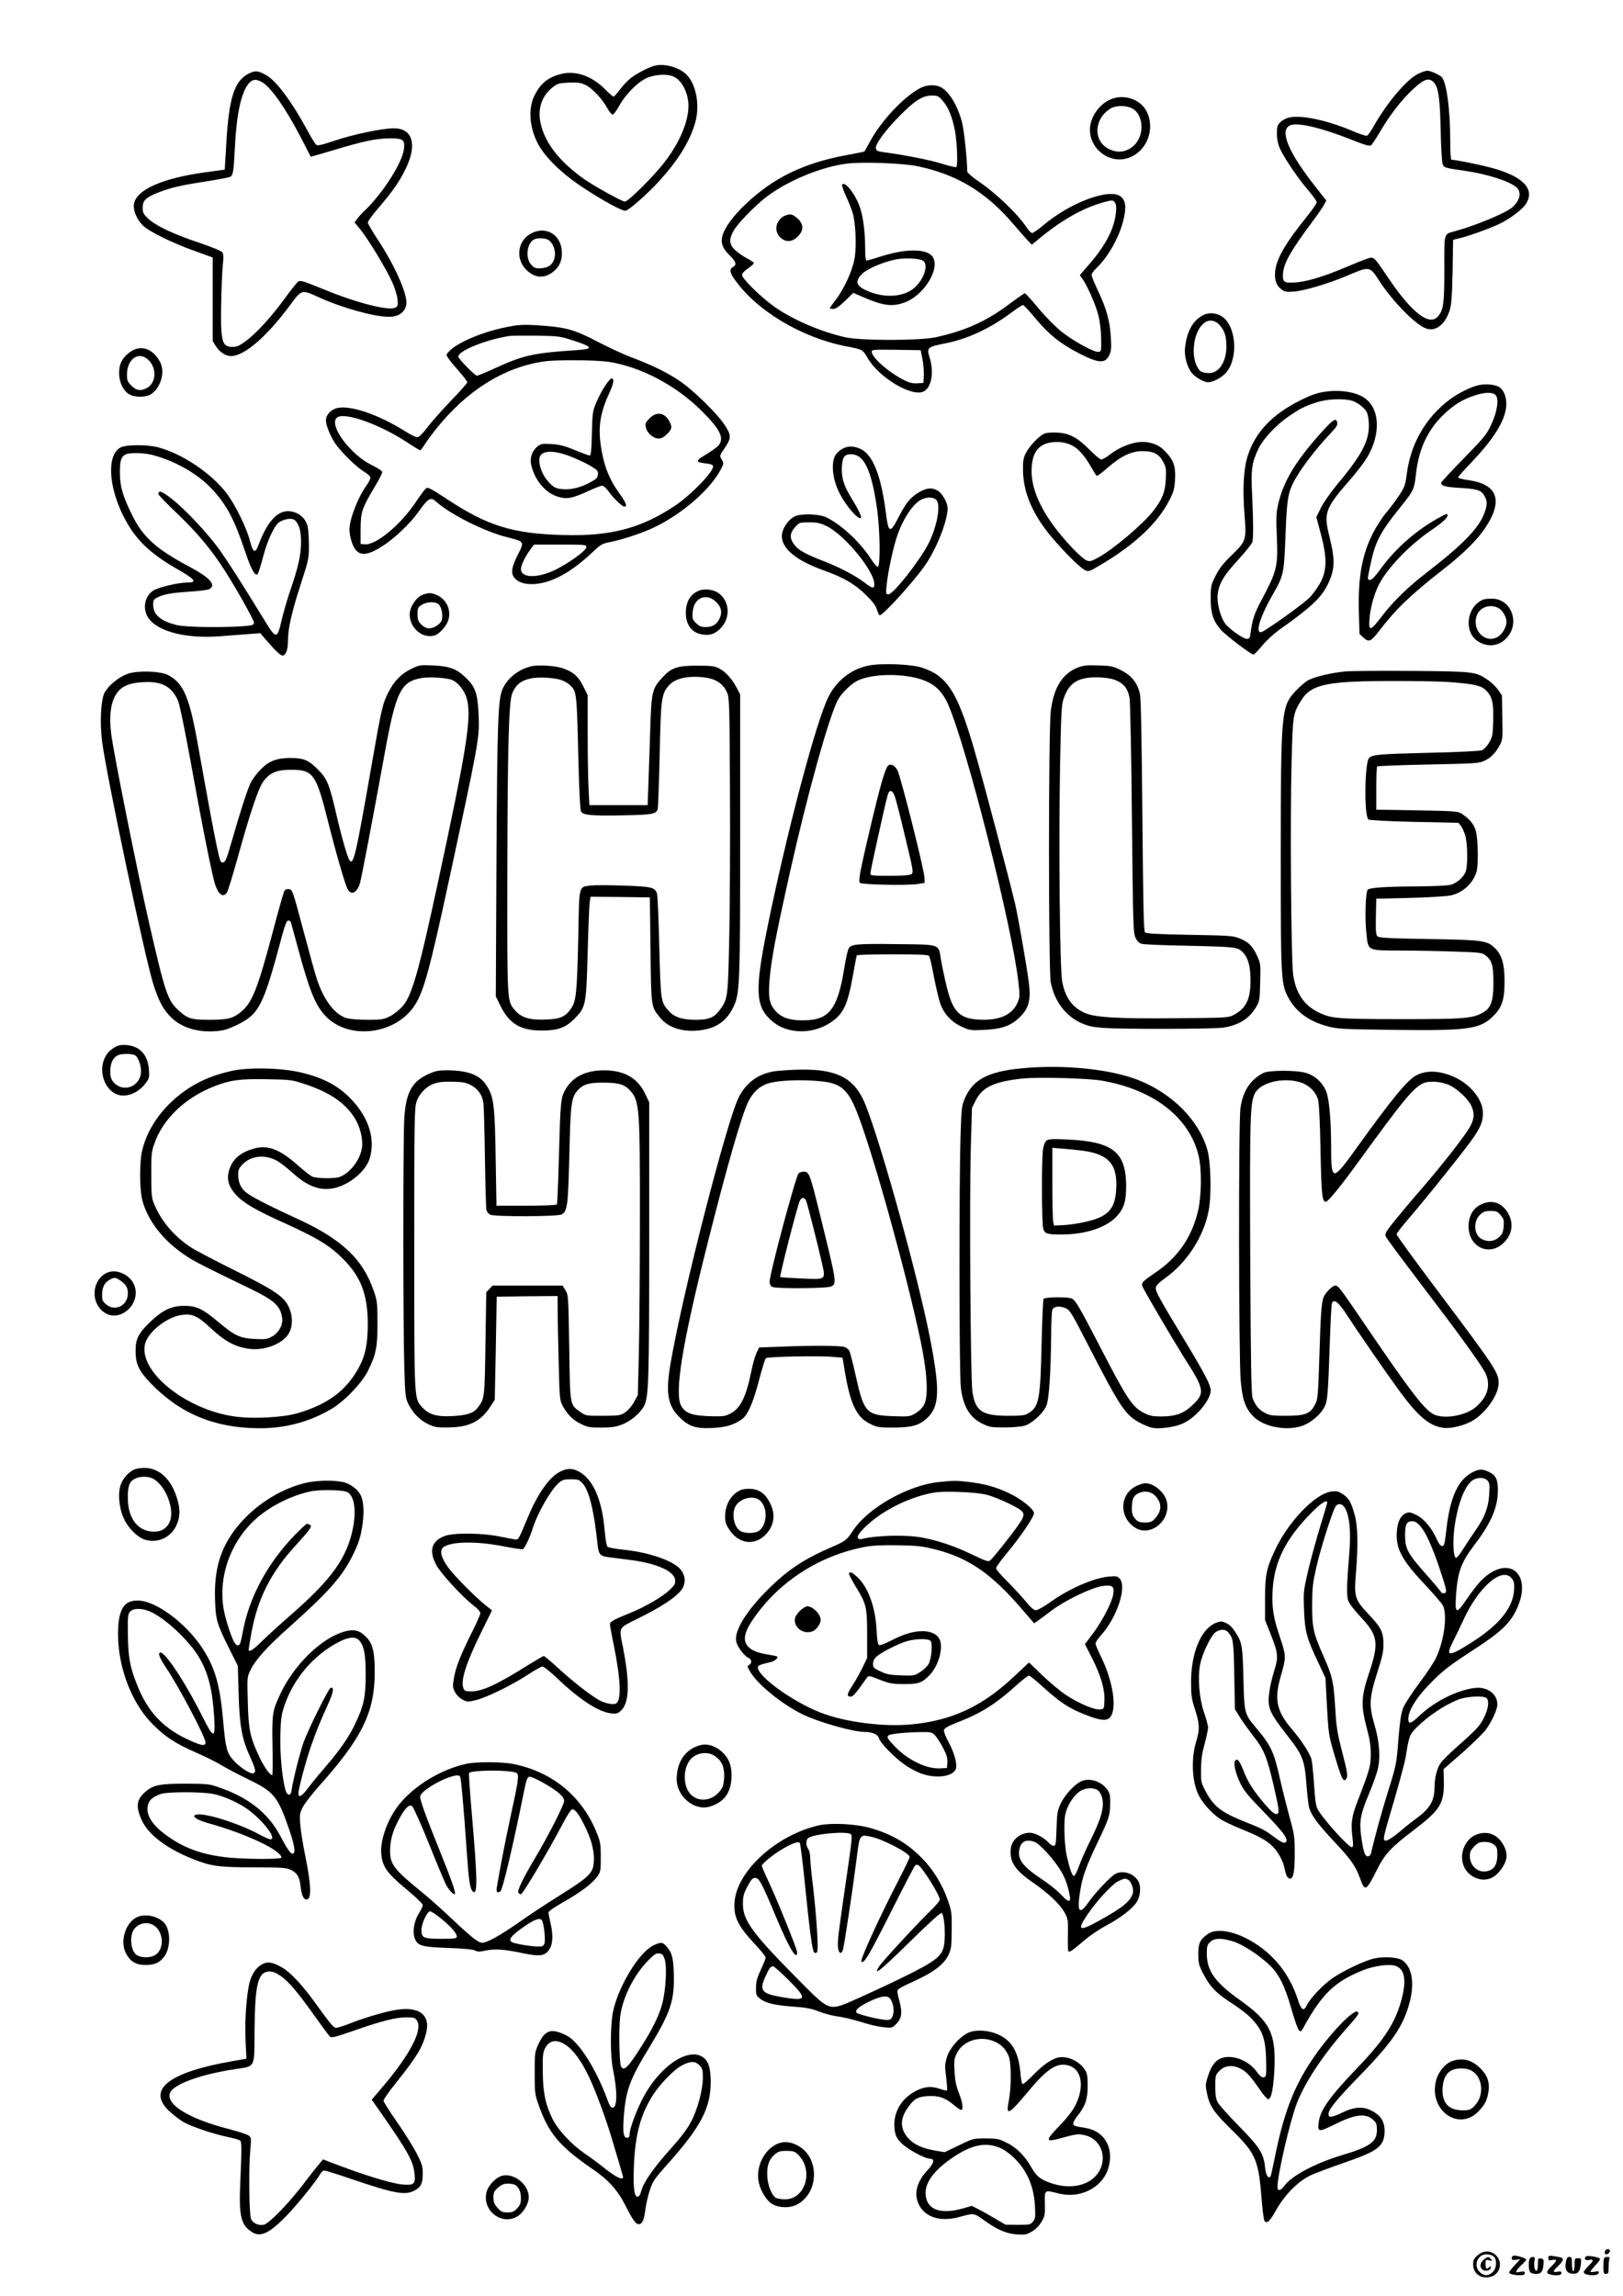 <?xml version="1.0" standalone="no"?>
<!DOCTYPE svg PUBLIC "-//W3C//DTD SVG 20010904//EN"
 "http://www.w3.org/TR/2001/REC-SVG-20010904/DTD/svg10.dtd">
<svg version="1.0" xmlns="http://www.w3.org/2000/svg"
 width="1240pt" height="1754pt" viewBox="0 0 1240 1754"
 preserveAspectRatio="xMidYMid meet">

<g transform="translate(0,1754) scale(0.1,-0.1)"
fill="#000000" stroke="none">
<path d="M5010 17040 c-45 -9 -144 -59 -195 -100 -21 -17 -57 -55 -78 -83 -21
-29 -43 -53 -48 -55 -4 -2 -34 23 -66 56 -101 102 -225 145 -337 117 -97 -25
-153 -69 -199 -158 -53 -98 -44 -247 21 -371 56 -108 184 -233 354 -344 152
-99 286 -172 316 -172 23 0 172 131 264 233 142 158 225 292 268 435 40 133
10 301 -68 375 -53 51 -159 82 -232 67z m134 -84 c65 -27 116 -127 116 -225
-1 -122 -66 -277 -180 -426 -84 -110 -280 -305 -306 -305 -22 0 -240 121 -317
176 -189 136 -297 277 -328 429 -22 110 13 207 97 271 33 26 47 29 120 33 70
2 91 0 129 -19 51 -25 126 -105 166 -178 14 -26 32 -47 40 -47 7 0 29 29 49
65 49 91 150 191 220 218 64 24 147 28 194 8z"/>
<path d="M1902 16979 c-111 -55 -153 -185 -173 -534 l-12 -201 -156 -21 c-320
-45 -517 -132 -537 -238 -9 -50 20 -121 68 -168 49 -47 222 -132 398 -195
l135 -49 0 -319 0 -319 24 -39 c29 -46 75 -76 116 -76 103 1 276 151 454 393
85 116 87 116 215 57 174 -80 424 -150 536 -150 75 0 122 32 134 92 14 71 -84
295 -218 498 -42 63 -76 122 -76 131 0 8 36 58 81 110 111 130 163 205 210
303 88 184 51 306 -92 306 -88 0 -308 -46 -451 -94 -98 -33 -131 -41 -142 -32
-8 6 -40 58 -71 116 -115 212 -232 370 -308 414 -63 37 -86 39 -135 15z m104
-69 c69 -43 178 -200 295 -425 40 -77 73 -141 73 -142 1 -1 82 23 181 52 225
68 318 87 424 88 101 1 116 -11 107 -83 -14 -107 -167 -345 -306 -475 -17 -16
-41 -42 -51 -57 l-20 -27 48 -59 c60 -75 191 -291 239 -396 20 -43 38 -102 41
-131 5 -48 3 -54 -17 -65 -49 -26 -292 35 -540 137 -165 67 -183 73 -202 62
-8 -5 -54 -62 -101 -127 -100 -138 -218 -268 -301 -329 -48 -35 -66 -43 -102
-43 -59 0 -76 27 -83 130 -7 83 3 440 14 525 4 34 2 56 -7 68 -8 11 -80 40
-177 73 -195 65 -331 129 -389 184 -37 35 -42 46 -42 84 0 55 24 78 123 117
97 37 166 53 367 84 88 14 169 29 180 35 21 11 26 46 35 230 12 243 46 405
101 477 30 39 61 43 110 13z"/>
<path d="M10833 16975 c-89 -45 -239 -223 -343 -408 -18 -32 -39 -61 -46 -64
-8 -3 -63 16 -124 42 -188 79 -389 120 -476 96 -22 -6 -51 -22 -65 -37 -20
-22 -24 -35 -23 -87 0 -41 8 -79 23 -112 31 -70 137 -226 215 -317 36 -42 66
-84 66 -93 0 -9 -35 -60 -78 -113 -165 -205 -232 -322 -240 -419 -5 -64 10
-106 50 -135 26 -18 39 -20 96 -15 83 7 265 62 404 121 172 73 173 73 241 -32
107 -166 288 -350 368 -373 71 -22 141 35 175 141 13 44 18 104 22 297 l4 241
52 13 c78 18 264 87 326 121 79 43 157 105 180 143 70 113 -28 211 -272 275
-96 25 -271 60 -299 60 -5 0 -9 64 -9 143 0 237 -27 441 -63 486 -16 18 -86
51 -113 51 -11 0 -43 -11 -71 -25z m122 -65 c35 -39 46 -116 52 -360 2 -129 9
-247 15 -262 11 -30 12 -30 171 -53 173 -25 345 -81 394 -127 40 -37 26 -100
-32 -151 -50 -44 -271 -136 -435 -182 -92 -26 -85 -2 -85 -287 0 -266 -6 -311
-46 -362 -65 -82 -200 21 -381 289 -118 174 -109 167 -171 146 -29 -10 -100
-39 -159 -64 -154 -66 -292 -108 -375 -114 -94 -8 -107 2 -100 73 8 80 60 170
226 394 39 52 78 109 87 126 l17 32 -87 111 c-202 257 -270 421 -193 462 51
28 231 -13 470 -107 111 -44 141 -53 153 -43 8 6 39 54 69 105 77 130 162 240
251 323 84 78 123 91 159 51z"/>
<path d="M7036 16870 c-123 -62 -299 -246 -386 -406 -24 -43 -44 -80 -45 -81
-1 -2 -63 -14 -138 -28 -329 -61 -561 -174 -775 -379 -92 -87 -156 -176 -173
-238 -14 -54 2 -97 57 -150 48 -47 55 -71 24 -88 -27 -14 -25 -40 6 -85 165
-243 514 -454 862 -521 120 -23 125 -25 159 -86 89 -156 352 -310 436 -255 56
36 73 148 40 254 -24 77 -18 83 113 109 176 34 346 113 514 238 41 31 80 56
86 56 6 0 49 -46 95 -102 99 -120 193 -196 333 -267 149 -77 200 -80 231 -14
15 30 17 54 12 137 -7 123 -33 218 -98 355 -27 57 -49 111 -49 120 0 10 16 33
36 52 89 85 171 229 205 360 26 101 21 154 -16 186 -81 70 -383 -40 -592 -216
-40 -34 -79 -61 -87 -61 -7 0 -25 17 -39 38 -70 106 -234 264 -374 359 -46 31
-83 64 -83 72 -1 96 -24 312 -39 373 -32 125 -93 229 -156 268 -41 25 -107 25
-159 0z m168 -102 c42 -48 72 -123 92 -227 16 -81 23 -265 11 -277 -4 -4 -53
7 -109 25 -92 29 -281 66 -443 88 -52 7 -60 11 -63 31 -5 33 75 140 192 258
112 111 166 144 238 144 42 0 50 -4 82 -42z m-197 -497 c304 -63 526 -197 738
-446 32 -38 77 -89 98 -112 l40 -42 71 58 c176 143 338 231 500 272 45 11 50
10 63 -7 11 -14 13 -35 9 -76 -12 -123 -75 -246 -200 -392 l-76 -88 20 -28
c37 -52 100 -195 121 -275 13 -52 21 -115 22 -180 2 -97 1 -100 -20 -103 -33
-5 -190 81 -282 154 -46 37 -120 111 -176 178 -53 64 -100 116 -105 116 -4 0
-59 -38 -122 -85 -170 -128 -336 -203 -558 -251 -123 -27 -566 -27 -688 -1
-193 42 -425 143 -563 247 -101 75 -229 203 -229 228 0 14 16 32 45 52 25 17
45 35 45 40 0 5 -23 21 -50 35 -28 14 -69 42 -90 62 -47 41 -52 80 -20 142 28
57 172 205 265 274 161 120 413 223 604 247 117 15 423 4 538 -19z m40 -1471
c8 -36 12 -92 11 -125 l-3 -60 -47 -3 c-35 -2 -60 4 -100 24 -118 59 -248 173
-248 218 0 15 18 16 187 14 l187 -3 13 -65z"/>
<path d="M6434 16129 c-3 -6 10 -46 31 -90 20 -43 43 -102 51 -131 21 -75 28
-240 15 -330 -13 -94 -78 -239 -145 -327 -25 -33 -46 -62 -46 -65 0 -3 12 -6
26 -6 18 0 45 18 90 61 l63 62 83 -36 c150 -64 218 -72 313 -36 141 53 264
247 215 340 -38 71 -199 74 -404 9 -51 -17 -98 -30 -105 -30 -7 0 -11 30 -11
93 0 121 -15 241 -40 313 -35 102 -116 205 -136 173z m614 -578 c51 -27 14
-146 -66 -213 -77 -64 -212 -76 -336 -28 -105 40 -121 79 -57 140 42 40 169
93 265 110 63 11 165 6 194 -9z"/>
<path d="M6013 15898 c-78 -21 -108 -114 -54 -169 42 -42 92 -40 137 5 52 52
44 107 -24 154 -21 15 -34 17 -59 10z"/>
<path d="M8498 16786 c-96 -34 -171 -139 -171 -239 0 -131 124 -241 252 -223
164 22 258 214 181 366 -45 88 -163 131 -262 96z m152 -74 c87 -46 96 -203 17
-280 -56 -54 -124 -65 -193 -31 -124 59 -118 232 11 310 39 25 119 25 165 1z"/>
<path d="M4060 15758 c-105 -54 -125 -193 -39 -279 65 -65 141 -69 209 -12 43
36 63 79 63 138 2 136 -116 213 -233 153z m140 -58 c58 -58 52 -163 -11 -196
-16 -8 -46 -14 -68 -14 -32 0 -44 6 -65 31 -43 50 -30 158 21 188 32 18 101
13 123 -9z"/>
<path d="M9189 15131 c-77 -42 -121 -122 -135 -247 -8 -63 16 -150 52 -194 30
-35 93 -70 126 -70 38 1 101 35 135 73 93 106 80 345 -23 424 -45 34 -107 40
-155 14z m128 -73 c39 -43 53 -86 53 -167 -1 -116 -57 -201 -132 -201 -22 0
-48 5 -60 11 -31 17 -58 86 -58 155 0 182 109 294 197 202z"/>
<path d="M3840 15035 c-169 -37 -346 -114 -405 -175 -28 -29 -28 -29 -10 -57
10 -15 47 -60 82 -99 34 -39 63 -77 63 -84 0 -7 -53 -67 -118 -134 -64 -67
-146 -158 -181 -203 -42 -56 -70 -83 -84 -83 -11 0 -49 19 -86 42 -213 135
-439 210 -535 178 -44 -14 -76 -53 -76 -91 0 -38 34 -121 72 -178 46 -66 165
-183 221 -215 28 -17 47 -35 47 -45 0 -10 -14 -37 -31 -61 -63 -87 -129 -256
-129 -332 0 -54 22 -129 47 -158 42 -51 106 -39 224 41 83 56 196 165 250 241
81 114 98 124 140 87 109 -98 364 -226 537 -271 142 -36 140 -33 88 -136 -45
-89 -53 -134 -32 -167 24 -37 72 -57 135 -57 140 0 294 80 466 242 64 61 76
68 135 79 96 19 244 68 335 111 217 103 436 294 514 448 21 41 21 44 5 72 -17
28 -17 29 19 82 55 80 56 101 6 178 -56 88 -246 274 -351 343 -95 64 -211 120
-368 179 -58 22 -168 73 -245 113 -173 91 -241 112 -402 125 -171 14 -211 12
-333 -15z m548 -99 c141 -46 146 -62 25 -70 -335 -22 -413 -39 -625 -136 -72
-33 -137 -60 -144 -60 -15 0 -137 124 -142 144 -10 43 215 134 393 160 17 2
109 3 205 2 172 -3 177 -4 288 -40z m262 -160 c247 -38 518 -181 716 -380 137
-137 168 -202 125 -257 -10 -13 -53 -44 -94 -69 -86 -50 -86 -61 -4 -70 37 -4
53 -10 55 -21 7 -39 -167 -219 -291 -302 -258 -173 -492 -234 -852 -224 -390
10 -582 70 -897 279 -121 79 -140 89 -154 77 -9 -7 -44 -54 -77 -104 -118
-177 -308 -333 -393 -323 l-29 3 0 115 c1 131 9 155 110 325 30 50 55 99 55
108 0 10 -29 29 -77 53 -163 78 -331 302 -271 362 50 50 322 -45 537 -186 51
-34 97 -62 101 -62 4 0 20 21 37 48 16 26 57 81 91 123 233 289 514 464 818
508 98 14 390 12 494 -3z m-170 -1415 c0 -26 -128 -119 -236 -173 -137 -67
-265 -65 -264 6 1 28 31 92 69 144 l31 42 200 0 c191 0 200 -1 200 -19z"/>
<path d="M4622 14591 c-21 -32 -52 -90 -67 -127 -27 -64 -29 -80 -33 -236 -3
-125 -7 -168 -16 -168 -7 0 -57 19 -112 41 -79 33 -114 42 -179 47 -76 4 -82
3 -113 -22 -41 -36 -57 -91 -41 -148 30 -114 110 -206 204 -233 69 -20 105
-13 232 45 47 22 94 40 104 40 10 0 31 -19 48 -43 31 -46 105 -117 120 -117
27 0 16 28 -43 110 -75 105 -117 216 -137 365 -19 143 -1 248 68 397 33 71 38
108 14 108 -5 0 -27 -26 -49 -59z m-248 -544 c49 -20 114 -51 143 -69 48 -29
54 -36 51 -63 -3 -26 -12 -35 -65 -63 -75 -40 -155 -57 -220 -47 -39 5 -56 15
-89 50 -43 45 -74 116 -74 171 0 76 100 84 254 21z"/>
<path d="M4963 14345 c-30 -30 -35 -40 -29 -68 8 -43 57 -87 97 -87 22 0 41
10 65 34 38 38 41 54 19 96 -36 69 -98 79 -152 25z"/>
<path d="M988 14847 c-55 -42 -78 -87 -78 -156 0 -69 30 -133 74 -161 42 -26
126 -27 167 -3 75 45 112 168 74 244 -56 109 -152 141 -237 76z m136 -48 c76
-60 74 -184 -4 -224 -46 -24 -78 -19 -116 19 -30 30 -34 40 -34 85 0 113 82
177 154 120z"/>
<path d="M11303 14599 c-60 -11 -161 -61 -231 -114 -180 -136 -296 -338 -324
-567 -11 -83 -16 -97 -58 -162 -26 -39 -70 -98 -98 -131 -29 -33 -74 -103
-101 -155 -85 -165 -117 -342 -109 -613 l5 -160 32 -29 c40 -36 55 -29 119 54
126 165 241 275 484 465 164 128 268 232 333 332 130 201 84 322 -134 353 -44
6 -81 16 -81 21 0 5 44 55 98 111 175 183 262 322 270 436 5 65 -21 128 -60
147 -33 16 -96 22 -145 12z m123 -76 c28 -28 14 -126 -32 -225 -35 -76 -53
-98 -211 -260 -95 -97 -173 -181 -173 -186 0 -23 33 -32 131 -38 143 -8 173
-17 198 -58 26 -42 26 -71 1 -138 -43 -114 -165 -239 -435 -448 -147 -113
-261 -224 -347 -337 -91 -119 -103 -120 -94 -10 9 95 44 211 88 282 77 127
232 282 383 385 87 59 125 94 125 115 0 14 -13 10 -67 -20 -171 -94 -330 -233
-442 -387 -41 -57 -70 -88 -82 -88 -23 0 -23 2 -3 96 40 195 71 257 230 456
108 135 108 134 124 271 22 186 95 335 219 449 74 69 134 105 221 135 79 27
142 30 166 6z"/>
<path d="M10140 14550 c-71 -9 -118 -24 -205 -68 -213 -106 -341 -240 -400
-417 -34 -101 -43 -258 -26 -467 15 -183 11 -193 -103 -303 -62 -60 -91 -98
-119 -154 -35 -70 -37 -78 -37 -175 0 -111 18 -167 76 -235 32 -39 232 -191
250 -191 7 0 37 31 67 68 33 40 90 92 139 127 231 163 312 239 361 338 56 115
59 183 16 360 -48 193 -39 218 163 451 47 54 102 126 122 160 109 182 99 379
-23 459 -62 41 -174 60 -281 47z m193 -72 c22 -7 57 -28 78 -48 31 -29 38 -44
44 -90 18 -145 -32 -253 -230 -490 -55 -66 -111 -146 -132 -187 l-36 -73 34
-127 c47 -178 48 -271 1 -366 -19 -37 -57 -91 -85 -120 -42 -43 -241 -188
-352 -257 -74 -45 -41 86 71 282 81 141 84 157 95 438 10 274 18 329 61 415
47 93 166 251 281 372 50 53 58 66 53 88 -9 35 -28 23 -115 -72 -205 -227
-299 -384 -338 -566 -12 -56 -14 -106 -8 -227 10 -239 3 -268 -119 -498 -53
-99 -68 -147 -81 -244 -5 -42 -9 -48 -30 -48 -26 0 -131 73 -163 115 -36 45
-66 158 -59 222 9 84 46 147 157 267 55 60 104 121 108 135 9 33 8 158 -2 371
-10 184 -1 240 51 347 36 73 134 177 225 240 91 62 117 76 209 107 84 29 212
35 282 14z"/>
<path d="M7985 14230 c-38 -12 -117 -92 -147 -150 -19 -37 -23 -60 -22 -130 1
-157 62 -312 184 -470 86 -110 241 -270 286 -293 31 -16 32 -16 121 37 259
153 434 316 524 489 35 67 42 91 46 155 7 99 -7 148 -58 206 -47 53 -77 71
-142 86 -83 18 -202 -19 -303 -96 -24 -19 -51 -34 -60 -34 -9 0 -48 33 -88 73
-92 93 -154 127 -243 132 -38 3 -82 0 -98 -5z m212 -96 c48 -27 95 -83 142
-166 18 -32 36 -60 40 -63 5 -2 42 25 82 61 103 90 182 128 268 128 85 0 127
-22 159 -84 21 -40 23 -55 19 -130 -6 -100 -24 -148 -92 -238 -77 -102 -311
-300 -428 -363 -52 -28 -61 -30 -88 -19 -16 7 -65 50 -108 96 -213 225 -319
433 -309 609 6 117 50 177 140 194 61 12 127 2 175 -25z"/>
<path d="M923 14123 c-105 -53 -98 -285 16 -518 88 -178 197 -287 413 -411
141 -80 159 -104 77 -104 -66 0 -215 -35 -256 -60 -66 -40 -86 -135 -43 -205
67 -108 289 -166 555 -145 61 5 154 12 207 16 l97 7 33 -39 c88 -102 125 -137
142 -131 23 9 36 49 36 111 0 93 28 218 95 425 64 197 65 203 65 308 0 60 -5
126 -11 147 -14 52 -55 92 -109 106 -104 28 -191 -55 -265 -253 -25 -68 -43
-59 -66 33 -23 94 -112 275 -177 361 -117 154 -343 306 -528 353 -82 21 -238
20 -281 -1z m240 -58 c176 -46 346 -143 457 -261 111 -120 170 -230 250 -469
49 -146 79 -201 99 -179 5 5 23 62 40 127 35 135 91 251 130 272 49 25 96 29
116 9 32 -32 45 -81 45 -166 0 -97 -21 -190 -84 -373 -24 -71 -54 -176 -67
-233 -30 -132 -41 -132 -118 -7 -182 297 -269 433 -343 540 -94 134 -272 325
-383 410 -69 53 -95 62 -95 31 0 -7 67 -76 149 -154 144 -137 259 -274 356
-427 90 -139 225 -381 225 -401 0 -19 -7 -21 -92 -28 -167 -11 -428 -7 -496 9
-125 30 -182 79 -182 157 0 31 5 40 28 52 52 27 108 37 244 46 75 5 146 13
157 20 56 30 4 88 -150 170 -253 134 -356 226 -438 392 -75 153 -93 217 -95
323 -1 97 10 130 47 145 35 14 138 11 200 -5z"/>
<path d="M6433 14110 c-18 -10 -39 -30 -48 -43 -38 -59 -26 -187 29 -294 49
-98 145 -208 164 -189 7 8 -20 65 -73 151 -59 96 -78 159 -73 241 5 74 20 94
70 94 99 0 155 -116 198 -411 24 -165 28 -449 6 -449 -7 0 -33 30 -56 67 -83
127 -230 262 -341 313 -55 25 -195 28 -238 5 -40 -20 -78 -69 -92 -115 -32
-108 79 -213 314 -297 149 -53 237 -104 318 -183 56 -55 80 -86 89 -117 7 -24
17 -43 21 -43 26 0 248 244 342 375 90 127 177 344 177 444 0 40 -40 111 -74
132 -43 26 -83 24 -142 -10 -67 -39 -101 -79 -157 -189 -68 -132 -79 -128
-100 40 -37 280 -98 432 -191 478 -53 25 -102 25 -143 0z m722 -390 c34 -38 4
-203 -60 -330 -66 -131 -270 -390 -307 -390 -20 0 -21 4 -14 70 9 97 52 297
83 384 49 137 127 249 193 275 42 16 85 13 105 -9z m-837 -200 c138 -69 362
-342 362 -442 0 -37 -14 -35 -74 11 -68 52 -178 111 -304 161 -144 56 -195 84
-226 120 -47 57 -46 96 4 149 26 29 32 31 102 31 63 0 84 -5 136 -30z"/>
<path d="M5335 13026 c-64 -29 -95 -85 -95 -169 0 -92 48 -153 128 -164 53 -7
83 1 122 33 91 77 93 213 3 281 -41 31 -113 40 -158 19z m143 -91 c36 -39 41
-78 17 -125 -21 -41 -53 -60 -103 -60 -35 0 -49 6 -74 30 -28 28 -30 35 -26
85 9 113 110 152 186 70z"/>
<path d="M3230 12997 c-48 -16 -100 -94 -100 -149 0 -104 95 -187 187 -163 40
10 98 76 110 124 20 78 -19 156 -93 187 -40 17 -58 17 -104 1z m124 -76 c20
-22 31 -80 22 -116 -8 -31 -60 -65 -99 -65 -18 0 -39 11 -58 29 -24 25 -29 37
-29 80 0 47 3 53 33 71 42 26 108 26 131 1z"/>
<path d="M11330 12959 c-124 -52 -149 -244 -41 -316 68 -46 149 -42 208 10
120 106 63 304 -90 314 -29 1 -63 -2 -77 -8z m119 -64 c30 -15 61 -69 61 -104
0 -37 -27 -87 -58 -110 -92 -65 -204 31 -172 149 19 69 101 101 169 65z"/>
<path d="M6660 12460 c-139 -20 -258 -105 -327 -236 -93 -176 -322 -1039 -472
-1779 -95 -469 -89 -592 32 -700 116 -105 313 -111 457 -13 94 64 127 135 166
354 14 82 28 152 30 156 3 5 126 8 273 8 203 0 271 -3 279 -12 6 -7 22 -76 36
-153 15 -77 36 -169 48 -205 27 -83 86 -147 170 -185 58 -26 67 -27 167 -22
134 6 205 31 271 96 70 67 87 132 71 262 -13 109 -82 502 -104 599 -48 203
-257 992 -321 1210 -125 422 -203 540 -396 601 -75 24 -275 33 -380 19z m328
-96 c129 -29 201 -85 253 -199 139 -307 493 -1704 540 -2130 12 -104 11 -112
-8 -157 -41 -91 -138 -134 -289 -127 -154 8 -204 58 -252 255 -17 71 -36 163
-43 204 -19 121 -1 114 -327 118 -315 4 -356 0 -377 -31 -8 -12 -23 -79 -34
-149 -51 -317 -115 -400 -309 -402 -123 -2 -190 27 -238 99 -28 43 -34 95 -24
215 14 157 45 323 156 820 128 574 294 1174 364 1311 26 50 99 123 149 148 94
48 286 59 439 25z"/>
<path d="M6782 11688 c-21 -25 -63 -174 -123 -428 -90 -381 -103 -450 -89
-464 14 -14 360 -21 440 -9 l55 9 -2 40 c-2 63 -182 774 -206 819 -23 42 -55
56 -75 33z m55 -233 c8 -22 44 -161 79 -310 61 -252 64 -270 48 -282 -13 -9
-62 -13 -166 -13 -141 0 -148 1 -148 20 0 18 107 504 131 593 13 49 37 46 56
-8z"/>
<path d="M3143 12431 c-77 -37 -130 -91 -175 -178 -44 -85 -54 -126 -128 -553
-123 -704 -140 -777 -171 -729 -16 25 -59 174 -99 347 -55 238 -71 274 -144
347 -69 69 -108 85 -208 85 -101 0 -162 -23 -223 -84 -29 -29 -64 -75 -78
-102 -26 -52 -79 -215 -149 -459 -37 -128 -46 -150 -64 -153 -19 -3 -23 8 -47
120 -25 117 -62 317 -143 768 -66 374 -111 481 -229 543 -61 32 -239 37 -315
8 -68 -26 -144 -90 -172 -144 -27 -53 -36 -221 -19 -363 28 -237 328 -1661
393 -1864 40 -124 70 -182 125 -241 79 -85 206 -127 350 -116 60 4 92 14 158
45 176 85 205 141 352 692 20 74 33 106 44 108 9 2 19 -5 22 -15 3 -10 28
-102 56 -205 86 -317 130 -426 206 -507 178 -191 543 -145 687 85 66 105 112
271 257 944 228 1057 235 1093 228 1260 -7 170 -23 220 -96 291 -72 70 -123
90 -256 96 -95 4 -103 3 -162 -26z m311 -85 c45 -19 93 -78 111 -138 41 -140
5 -370 -220 -1413 -150 -696 -199 -863 -272 -945 -24 -26 -67 -60 -95 -74 -47
-23 -63 -26 -166 -26 -62 0 -133 5 -158 11 -92 24 -180 136 -234 303 -13 38
-59 207 -104 375 -80 300 -82 306 -108 309 -18 2 -30 -3 -36 -15 -6 -10 -45
-149 -87 -308 -120 -451 -160 -551 -253 -622 -58 -44 -97 -53 -235 -53 -136 0
-164 9 -232 71 -85 79 -102 129 -226 669 -99 435 -273 1307 -290 1449 -14 125
-6 210 26 276 41 83 110 114 255 115 118 0 185 -42 230 -142 12 -28 52 -220
100 -485 89 -494 163 -861 185 -924 27 -76 62 -98 89 -56 8 12 44 130 81 262
97 351 160 537 198 587 49 66 103 88 210 88 169 0 192 -31 281 -386 59 -236
131 -486 151 -524 27 -51 69 -34 94 39 11 33 103 517 191 1001 84 463 122 542
277 570 61 11 196 3 237 -14z"/>
<path d="M4057 12450 c-99 -25 -181 -91 -218 -175 -34 -78 -40 -249 -46 -1313
l-5 -1033 36 -73 c67 -136 153 -188 316 -188 122 0 182 22 249 90 87 88 90
101 101 512 5 190 12 362 16 383 l6 37 226 -2 227 -3 5 -400 c5 -440 4 -432
71 -516 65 -82 180 -117 316 -98 122 17 199 74 250 185 45 99 48 173 48 1314
l0 1065 -27 52 c-37 69 -82 119 -132 146 -36 19 -56 22 -171 22 -152 0 -195
-15 -265 -91 -77 -84 -83 -106 -92 -394 -5 -140 -11 -328 -14 -417 l-6 -163
-223 0 -222 0 -6 122 c-4 66 -7 256 -7 420 l0 298 -35 70 c-38 75 -73 106
-155 135 -54 20 -190 28 -243 15z m223 -102 c47 -15 87 -44 104 -77 21 -39 26
-121 35 -537 6 -235 13 -379 20 -392 15 -29 78 -35 327 -30 217 4 247 9 259
48 3 11 10 196 15 412 9 432 13 467 71 533 37 42 106 65 195 65 139 0 214 -37
250 -123 16 -38 18 -100 21 -722 2 -374 0 -880 -5 -1125 -10 -482 -11 -488
-69 -570 -44 -62 -86 -80 -185 -80 -106 0 -167 20 -209 68 -61 69 -61 73 -72
492 -5 212 -13 395 -18 407 -17 45 -43 51 -250 58 -108 4 -222 4 -252 1 -98
-13 -91 15 -99 -391 -9 -426 -16 -493 -55 -549 -44 -63 -82 -80 -189 -84 -124
-6 -190 14 -237 68 -64 75 -62 42 -61 1045 2 981 11 1315 38 1380 29 69 71
100 155 115 53 9 160 3 211 -12z"/>
<path d="M8233 12440 c-118 -47 -184 -155 -205 -335 -18 -152 -18 -1981 0
-2070 29 -143 110 -252 229 -308 53 -24 87 -32 162 -38 140 -12 844 -10 925 1
120 18 200 68 254 159 25 43 27 55 30 188 4 136 3 145 -23 200 -34 76 -67 108
-134 135 -52 20 -77 22 -383 27 -244 5 -330 9 -340 19 -10 10 -14 203 -20 888
-5 579 -11 894 -18 930 -18 85 -63 143 -143 183 -63 32 -77 35 -175 38 -90 3
-115 0 -159 -17z m303 -101 c55 -26 82 -63 94 -131 5 -29 14 -445 18 -925 9
-840 10 -873 29 -909 15 -29 28 -40 53 -45 18 -4 167 -10 329 -13 389 -9 398
-10 437 -51 42 -45 59 -110 58 -225 -2 -138 -35 -203 -129 -253 -38 -21 -55
-22 -425 -25 -460 -5 -636 6 -713 41 -97 44 -148 116 -172 240 -18 98 -27
1053 -16 1647 7 375 11 464 25 506 42 134 119 178 290 169 52 -3 93 -12 122
-26z"/>
<path d="M10280 12411 c-100 -9 -218 -36 -277 -63 -24 -11 -69 -49 -102 -84
-112 -120 -115 -149 -116 -1254 0 -918 3 -980 50 -1075 58 -119 160 -196 312
-236 71 -19 115 -21 503 -26 570 -7 659 5 760 107 66 65 85 125 85 265 0 130
-20 199 -70 249 -62 62 -88 66 -508 73 -310 5 -381 9 -393 21 -12 11 -14 42
-12 150 l3 137 256 6 c141 4 281 12 312 19 92 19 171 92 198 181 15 52 12 256
-6 314 -15 51 -49 91 -110 131 -28 17 -56 19 -340 24 l-310 5 0 162 c0 89 3
164 7 168 4 4 180 11 392 15 367 8 388 9 430 30 50 24 86 62 117 123 19 37 21
54 17 208 l-3 167 -30 44 c-17 23 -52 58 -79 75 -92 63 -107 64 -576 68 -234
2 -463 0 -510 -4z m790 -81 c197 -15 246 -26 286 -66 45 -46 57 -96 52 -234
-3 -105 -5 -119 -31 -163 -17 -28 -40 -52 -55 -58 -15 -6 -191 -15 -392 -19
-399 -10 -444 -14 -470 -40 -34 -34 -39 -442 -5 -470 7 -6 145 -13 349 -18
l338 -7 19 -23 c10 -13 26 -47 34 -75 17 -58 20 -214 5 -269 -13 -44 -66 -93
-117 -107 -21 -6 -135 -11 -253 -12 -239 -1 -364 -9 -380 -25 -17 -17 -23
-216 -11 -329 15 -141 2 -135 265 -136 116 0 302 -4 413 -8 182 -6 205 -8 230
-27 51 -38 63 -76 63 -209 0 -145 -18 -195 -84 -232 -79 -43 -142 -48 -626
-48 -488 1 -527 4 -627 52 -111 55 -173 147 -193 288 -16 108 -24 1206 -12
1630 10 362 10 364 78 472 58 92 153 124 399 136 156 8 604 6 725 -3z"/>
<path d="M885 9545 c-47 -26 -73 -54 -91 -101 -35 -91 1 -207 79 -254 69 -42
172 -11 236 71 31 40 33 47 29 104 -5 77 -31 130 -80 163 -50 32 -130 40 -173
17z m145 -65 c29 -16 54 -92 46 -143 -14 -90 -112 -135 -185 -85 -41 27 -54
65 -47 132 6 50 26 82 61 97 28 11 103 11 125 -1z"/>
<path d="M7802 9379 c-250 -24 -365 -84 -427 -222 -27 -60 -29 -70 -36 -282
-12 -345 -11 -1837 2 -1935 17 -144 69 -229 166 -276 51 -25 66 -28 167 -28
61 0 130 6 153 13 55 15 146 98 168 154 20 49 33 253 36 527 0 96 4 186 8 200
8 31 52 38 103 17 31 -13 46 -37 162 -263 263 -511 294 -556 418 -619 54 -27
83 -35 123 -35 70 0 151 16 200 40 97 47 205 178 205 249 0 41 -47 131 -202
387 -187 309 -218 366 -218 395 1 18 19 37 76 79 166 119 294 321 329 516 22
118 16 364 -10 459 -62 221 -261 426 -519 531 -214 87 -578 125 -904 93z m618
-94 c394 -69 665 -279 737 -571 26 -105 23 -313 -5 -429 -49 -199 -152 -348
-320 -463 -115 -79 -118 -82 -96 -124 39 -75 243 -421 314 -533 156 -243 160
-269 49 -369 -62 -56 -123 -76 -229 -76 -62 0 -86 5 -128 26 -91 45 -131 106
-344 519 -150 289 -179 339 -207 355 -29 15 -208 13 -218 -2 -4 -7 -11 -160
-15 -340 -9 -426 -20 -485 -100 -533 -28 -17 -50 -20 -158 -20 -198 1 -249 36
-271 186 -14 97 -23 1457 -12 1861 l9 306 30 59 c51 99 141 141 353 164 125
13 503 3 611 -16z"/>
<path d="M7996 8828 c-11 -9 -22 -35 -27 -64 -12 -75 -11 -576 2 -612 13 -37
29 -42 141 -42 182 0 344 54 422 141 55 61 71 117 70 239 -4 253 -105 330
-454 346 -109 5 -139 3 -154 -8z m284 -79 c198 -29 262 -109 247 -307 -10
-138 -64 -195 -219 -232 -51 -13 -129 -25 -174 -28 l-81 -4 -7 32 c-3 18 -6
152 -6 297 l0 265 88 -7 c48 -4 116 -11 152 -16z"/>
<path d="M1771 9360 c-126 -28 -230 -69 -325 -130 -186 -120 -317 -294 -361
-483 -19 -82 -19 -283 0 -365 38 -162 165 -325 345 -441 59 -39 138 -79 486
-247 176 -85 225 -129 239 -216 10 -55 -23 -117 -76 -147 -36 -21 -51 -23
-132 -19 -112 5 -154 25 -277 128 -122 103 -167 124 -260 125 -97 0 -162 -29
-254 -115 -98 -92 -121 -137 -120 -230 0 -100 25 -152 116 -247 225 -233 491
-343 833 -343 196 0 373 47 540 143 103 59 240 201 287 297 61 123 73 183 72
365 0 145 -2 167 -26 237 -84 252 -250 407 -608 568 -159 72 -307 147 -356
181 -50 34 -74 81 -74 144 0 41 5 52 38 85 67 67 180 73 272 15 22 -14 68 -51
103 -82 113 -103 207 -139 309 -121 121 22 253 129 283 230 45 153 -10 319
-153 463 -93 93 -202 151 -362 190 -150 38 -402 44 -539 15z m554 -100 c191
-62 309 -142 384 -259 41 -63 65 -160 57 -225 -12 -92 -89 -195 -170 -226 -41
-15 -182 -13 -214 4 -15 8 -63 46 -107 85 -141 125 -231 158 -340 126 -86 -25
-142 -67 -171 -129 -39 -84 -27 -152 41 -225 57 -61 154 -118 360 -210 275
-124 373 -186 485 -308 114 -125 160 -258 160 -468 0 -140 -17 -230 -58 -311
-95 -188 -239 -299 -478 -369 -108 -32 -336 -45 -475 -26 -379 50 -746 348
-690 558 25 92 168 204 281 219 80 11 120 -8 222 -103 104 -97 178 -138 282
-155 120 -20 266 35 313 117 31 55 31 133 -1 202 -37 79 -106 126 -411 278
-149 74 -300 153 -335 176 -127 82 -228 200 -282 331 -20 47 -22 72 -22 223
-1 153 1 177 23 238 64 188 236 353 458 439 123 48 195 58 403 54 178 -3 189
-4 285 -36z"/>
<path d="M3344 9360 c-56 -11 -133 -52 -166 -87 -55 -58 -80 -135 -89 -272
-10 -154 -10 -1588 0 -1906 6 -209 9 -234 29 -276 34 -70 87 -125 150 -156 51
-25 67 -28 152 -27 165 1 253 45 329 163 l31 48 8 394 7 394 233 3 232 2 1
-132 c0 -73 4 -252 8 -398 6 -247 8 -268 29 -307 35 -66 78 -110 140 -140 51
-25 67 -28 157 -28 81 1 111 5 159 24 68 27 139 88 167 142 35 70 39 186 39
1266 l0 1053 -31 65 c-56 119 -158 178 -309 179 -143 1 -243 -48 -299 -145
-37 -66 -39 -86 -51 -517 -5 -194 -12 -357 -15 -362 -4 -6 -100 -10 -234 -10
l-228 0 -6 363 c-6 392 -14 462 -62 543 -48 82 -121 118 -260 127 -44 3 -99 1
-121 -3z m256 -110 c57 -32 87 -78 94 -143 3 -29 8 -216 11 -417 3 -201 8
-377 11 -391 3 -15 16 -31 30 -38 37 -16 511 -15 544 2 45 23 50 64 60 457 9
396 15 438 66 494 42 44 82 56 190 56 121 0 165 -13 209 -61 70 -78 75 -134
74 -969 0 -393 -4 -859 -8 -1036 l-8 -321 -29 -53 c-17 -31 -45 -63 -68 -79
-36 -24 -46 -25 -170 -26 -130 0 -131 0 -173 30 -80 58 -77 40 -84 492 -6 391
-7 402 -29 437 l-22 36 -267 0 -268 0 -24 -26 -24 -26 -6 -391 c-6 -419 -7
-423 -60 -491 -32 -41 -81 -57 -190 -63 -120 -7 -182 11 -232 66 -64 71 -62
34 -62 1216 0 998 1 1073 18 1121 17 51 60 100 107 125 44 22 83 28 175 26 74
-2 98 -7 135 -27z"/>
<path d="M5944 9360 c-135 -12 -238 -81 -299 -200 -91 -179 -429 -1495 -521
-2030 -41 -235 -23 -333 78 -426 68 -63 118 -78 242 -72 106 6 162 23 226 68
43 31 85 127 130 300 22 85 45 159 51 165 12 12 409 20 515 10 l71 -6 21 -125
c41 -234 89 -332 189 -380 55 -27 65 -29 183 -29 137 1 194 17 254 73 95 90
99 215 20 617 -91 462 -359 1433 -486 1762 -94 246 -253 310 -674 273z m330
-80 c157 -16 209 -65 285 -266 124 -329 368 -1212 473 -1709 52 -247 63 -427
29 -493 -14 -27 -37 -50 -66 -68 -44 -25 -50 -26 -168 -22 -207 7 -226 26
-288 304 -21 96 -44 184 -50 195 -5 11 -21 24 -35 29 -29 12 -248 13 -487 3
l-167 -6 -20 -41 c-11 -23 -29 -86 -40 -141 -39 -195 -83 -284 -160 -323 -41
-21 -55 -23 -160 -20 -134 5 -182 22 -215 78 -54 94 6 467 195 1219 157 623
267 1007 320 1111 31 62 75 104 129 127 71 30 263 40 425 23z"/>
<path d="M6101 8577 c-23 -29 -221 -767 -221 -828 0 -18 7 -32 19 -39 29 -15
419 -13 451 3 45 22 43 30 -86 552 -75 306 -82 325 -123 325 -16 0 -34 -6 -40
-13z m59 -213 c12 -31 90 -340 120 -473 29 -130 34 -125 -160 -117 -85 4 -157
9 -159 11 -6 7 123 514 148 578 13 34 38 35 51 1z"/>
<path d="M9653 9344 c-100 -50 -158 -139 -176 -271 -15 -114 -13 -1887 2
-2077 13 -156 40 -225 109 -287 87 -76 264 -102 376 -55 56 23 122 80 150 129
29 50 32 88 46 498 5 157 12 294 16 303 14 37 48 12 108 -79 100 -153 315
-464 404 -585 148 -202 234 -274 341 -287 58 -7 159 18 221 54 103 61 200 200
200 288 0 81 -28 122 -482 726 -164 218 -298 403 -298 410 0 8 41 61 91 119
137 158 455 556 503 630 51 77 66 117 66 178 0 96 -86 209 -203 267 -116 57
-222 64 -306 21 -69 -36 -188 -182 -455 -553 -188 -262 -196 -261 -196 11 -1
216 -15 365 -40 425 -29 65 -85 116 -151 135 -73 22 -282 22 -326 0z m277 -70
c69 -20 123 -73 140 -134 8 -29 15 -171 19 -390 7 -337 12 -390 41 -390 16 0
108 112 236 288 360 496 435 587 512 619 47 19 139 11 199 -18 60 -29 138
-102 162 -152 27 -56 26 -97 -3 -155 -37 -72 -229 -317 -426 -542 -36 -41
-103 -122 -149 -178 -74 -92 -82 -106 -73 -127 10 -22 89 -128 398 -535 205
-270 341 -462 364 -511 41 -91 16 -178 -72 -255 -77 -68 -242 -97 -324 -58
-70 34 -180 177 -521 679 -195 287 -209 305 -231 305 -22 0 -77 -56 -90 -90
-16 -41 -22 -129 -32 -460 -10 -297 -11 -318 -33 -359 -36 -71 -76 -86 -222
-86 -104 0 -126 3 -162 23 -45 23 -72 57 -93 112 -10 28 -14 257 -18 1075 -4
1065 -1 1176 34 1250 39 84 212 128 344 89z"/>
<path d="M11310 8337 c-58 -30 -90 -90 -90 -165 0 -160 161 -234 271 -123 58
57 73 135 40 206 -45 97 -132 129 -221 82z m155 -79 c24 -28 27 -38 23 -87 -4
-45 -10 -59 -37 -83 -36 -32 -84 -37 -130 -13 -61 31 -68 137 -11 188 24 22
40 27 79 27 43 0 53 -4 76 -32z"/>
<path d="M804 7811 c-107 -65 -109 -229 -5 -298 109 -73 261 46 235 183 -19
101 -148 165 -230 115z m117 -54 c45 -30 61 -63 55 -112 -10 -84 -102 -123
-165 -69 -27 22 -31 32 -31 75 0 56 19 92 59 114 35 19 43 19 82 -8z"/>
<path d="M1042 6320 c-44 -10 -98 -63 -118 -117 -25 -64 -16 -180 21 -260 32
-73 102 -144 159 -163 97 -32 201 14 243 107 31 67 32 125 4 213 -54 171 -169
253 -309 220z m134 -79 c89 -54 155 -221 125 -314 -19 -56 -62 -87 -123 -87
-120 0 -197 94 -201 245 -3 93 9 133 46 155 42 26 112 26 153 1z"/>
<path d="M4285 6301 c-84 -38 -176 -167 -254 -356 -66 -158 -70 -165 -87 -165
-9 0 -62 10 -117 21 -139 30 -360 32 -429 6 -102 -39 -123 -112 -65 -221 34
-65 202 -247 288 -313 27 -20 49 -45 49 -55 0 -10 -29 -77 -65 -148 -85 -170
-123 -265 -137 -349 -10 -62 -10 -71 8 -106 12 -23 35 -46 58 -58 36 -19 40
-19 104 -3 82 20 276 115 399 196 50 33 99 60 108 60 10 0 59 -40 110 -88 171
-164 320 -261 415 -270 44 -4 52 -1 78 25 60 59 64 210 12 477 -32 163 -42
145 123 227 164 82 262 146 312 200 43 48 48 106 13 160 -47 71 -239 140 -443
161 -60 6 -116 16 -123 23 -8 7 -16 55 -22 121 -20 241 -90 398 -201 455 -47
24 -83 24 -134 0z m166 -92 c50 -53 89 -215 115 -472 7 -68 20 -84 77 -91 23
-3 97 -13 163 -21 207 -25 346 -86 352 -154 3 -28 -3 -39 -40 -75 -57 -54
-190 -131 -303 -177 -124 -49 -155 -67 -155 -86 0 -9 13 -82 30 -162 52 -261
59 -415 18 -443 -20 -13 -88 0 -134 27 -73 43 -197 140 -304 238 -58 53 -109
96 -115 97 -5 0 -57 -30 -115 -66 -240 -151 -354 -204 -439 -204 -46 0 -53 3
-61 26 -22 56 22 193 135 422 l84 171 -47 37 c-86 69 -243 228 -289 292 -56
78 -67 132 -32 156 67 43 258 44 472 1 65 -13 125 -21 132 -19 13 6 54 90 75
159 38 120 141 299 201 349 25 22 41 26 91 26 54 0 63 -3 89 -31z"/>
<path d="M11265 6301 c-123 -55 -187 -191 -216 -458 -11 -97 -15 -113 -30
-113 -12 0 -25 16 -38 45 -40 90 -100 163 -157 191 -47 23 -58 25 -82 15 -39
-16 -63 -62 -69 -129 -13 -138 32 -224 218 -421 63 -67 122 -136 132 -153 37
-70 12 -267 -52 -403 -15 -33 -74 -121 -130 -195 -59 -80 -110 -158 -122 -190
-15 -40 -24 -104 -35 -235 -14 -190 -16 -198 -87 -425 -39 -124 -101 -350
-121 -442 -4 -19 -13 -28 -26 -28 -22 0 -33 31 -51 157 -15 109 -4 170 60 320
27 65 57 147 66 183 24 93 15 215 -25 350 -42 141 -39 203 24 398 34 105 46
158 46 204 0 100 -15 132 -111 234 -110 117 -115 135 -99 324 17 210 14 352
-10 439 -28 99 -44 126 -90 157 -33 22 -48 26 -85 21 -124 -13 -332 -229 -435
-450 -64 -136 -75 -190 -75 -372 l0 -160 43 -108 c58 -147 60 -174 28 -277
-15 -47 -32 -120 -38 -162 -17 -120 -2 -157 134 -331 118 -149 135 -191 148
-362 6 -77 15 -162 21 -188 14 -59 64 -128 200 -273 118 -124 157 -181 190
-272 37 -104 47 -99 128 63 59 120 108 173 277 301 211 161 239 208 235 384
l-2 86 140 122 c76 67 158 147 181 177 44 57 89 154 90 193 1 83 -77 140 -174
128 -134 -17 -307 -103 -420 -211 -67 -64 -86 -69 -86 -24 0 61 59 158 157
259 105 109 148 142 363 282 188 123 257 189 306 293 129 270 -57 429 -265
226 -26 -25 -75 -88 -109 -138 -86 -127 -97 -125 -88 17 12 181 38 254 143
392 126 166 175 281 177 409 1 84 -14 118 -62 142 -48 25 -76 27 -117 8z m100
-71 c15 -16 17 -32 13 -102 -6 -104 -34 -177 -104 -277 -29 -42 -72 -106 -95
-143 -23 -38 -47 -68 -54 -68 -19 0 -27 104 -15 211 19 172 73 324 131 374 38
32 97 34 124 5z m-1225 -169 c0 -5 -24 -87 -54 -183 -29 -95 -70 -245 -91
-333 -36 -155 -37 -165 -32 -300 6 -165 20 -219 107 -401 l57 -122 11 -214
c11 -197 14 -224 46 -334 67 -231 81 -260 105 -215 9 16 2 57 -33 193 -40 154
-46 194 -55 348 -12 193 -21 235 -87 384 -80 180 -89 220 -89 396 1 138 5 170
33 292 29 127 99 351 136 441 13 28 22 37 41 37 60 0 92 -150 75 -356 -21
-265 -23 -339 -10 -379 8 -24 44 -71 95 -126 134 -141 142 -198 65 -429 -60
-177 -63 -247 -20 -411 26 -95 33 -144 33 -209 0 -90 -8 -118 -102 -362 -44
-115 -51 -161 -38 -275 7 -58 6 -73 -5 -73 -25 0 -203 196 -256 281 -18 30
-23 61 -32 195 -6 87 -15 175 -20 195 -13 47 -76 144 -152 233 -115 135 -134
226 -83 401 42 145 42 155 -3 290 -54 159 -66 235 -59 365 12 220 100 397 299
597 72 73 118 102 118 74z m711 -178 c43 -50 90 -153 150 -331 55 -166 58
-182 29 -182 -11 0 -20 3 -20 8 0 4 -52 66 -115 137 -140 158 -159 193 -160
296 0 85 12 109 55 109 20 0 38 -11 61 -37z m699 -400 c18 -23 21 -38 18 -88
-9 -140 -116 -270 -335 -408 -170 -107 -192 -103 -128 21 19 37 52 106 74 154
117 257 298 413 371 321z m-192 -915 c31 -31 -2 -141 -65 -219 -16 -20 -81
-82 -144 -137 -63 -55 -127 -117 -142 -139 -28 -40 -47 -116 -47 -188 0 -101
-37 -163 -145 -240 -22 -16 -77 -59 -121 -97 -48 -40 -91 -68 -104 -68 -29 0
-28 4 64 316 40 137 79 283 86 324 25 160 30 171 84 225 88 87 205 166 314
211 64 26 198 34 220 12z"/>
<path d="M2320 6209 c-193 -50 -383 -175 -512 -337 -124 -157 -173 -320 -165
-552 5 -155 13 -183 114 -385 l60 -120 6 -210 c7 -248 25 -347 86 -481 45 -99
49 -122 26 -130 -21 -8 -108 49 -154 102 -48 55 -58 93 -76 299 -25 281 -63
411 -165 564 -127 189 -354 355 -487 355 -100 0 -141 -57 -150 -206 -14 -261
86 -551 249 -724 99 -104 185 -162 345 -231 69 -30 155 -73 192 -95 36 -23
130 -72 208 -110 197 -95 225 -130 312 -382 43 -125 52 -186 26 -186 -16 0
-42 38 -93 135 -93 175 -241 293 -467 371 -76 27 -90 28 -255 29 -200 0 -248
-10 -308 -61 -70 -60 -77 -113 -28 -220 49 -108 189 -214 383 -292 145 -58
200 -66 473 -66 224 -1 248 -3 285 -21 46 -23 63 -52 71 -121 8 -70 23 -104
45 -104 41 0 38 104 -11 345 -17 83 -33 186 -36 230 -6 73 -4 85 19 130 14 28
73 104 132 170 323 362 417 557 418 860 0 158 -15 220 -67 272 -51 51 -93 61
-168 39 -175 -51 -384 -255 -488 -479 -59 -127 -63 -150 -58 -397 2 -121 1
-220 -2 -220 -18 0 -64 65 -99 140 -71 151 -83 211 -88 423 -5 185 -5 188 21
240 39 81 128 179 307 338 288 257 393 376 472 535 48 95 64 147 78 249 12 94
6 172 -16 215 -24 46 -80 87 -135 99 -79 17 -215 13 -300 -10z m338 -69 c63
-41 69 -200 13 -371 -57 -175 -177 -327 -440 -557 -86 -75 -189 -169 -230
-209 -68 -68 -101 -88 -101 -63 0 6 9 63 21 127 46 256 146 457 329 658 121
133 137 155 119 166 -8 5 -18 9 -24 9 -5 0 -48 -40 -95 -88 -206 -214 -343
-468 -393 -727 -20 -104 -24 -115 -42 -113 -23 3 -49 62 -89 202 -77 264 13
567 226 761 107 97 264 177 413 211 79 18 261 14 293 -6z m-1512 -910 c114
-49 297 -220 373 -347 73 -123 105 -251 118 -470 9 -157 -6 -155 -92 18 -136
270 -292 504 -324 485 -14 -9 0 -44 47 -114 99 -147 302 -531 302 -572 0 -29
-27 -26 -112 12 -207 91 -328 217 -412 431 -53 133 -67 210 -69 378 -2 142 0
159 17 178 25 28 88 28 152 1z m1603 -226 c34 -44 44 -101 45 -254 0 -171 -14
-239 -79 -375 -48 -103 -121 -208 -240 -345 -45 -52 -101 -121 -124 -152 -45
-60 -71 -73 -71 -37 0 34 57 248 96 360 41 117 67 181 130 320 41 91 49 135
20 126 -16 -5 -168 -311 -206 -414 -29 -82 -84 -301 -92 -368 -5 -46 -34 -45
-47 2 -26 90 -43 280 -39 423 4 129 8 154 35 232 70 200 222 377 409 474 83
43 134 45 163 8z m-1118 -1168 c76 -16 177 -60 246 -106 123 -83 246 -240 188
-240 -9 0 -48 18 -88 39 -133 73 -367 151 -454 151 -74 0 -38 -37 62 -65 288
-79 565 -209 565 -265 0 -13 -256 -13 -396 0 -208 20 -354 73 -497 181 -103
78 -145 153 -126 224 11 38 37 59 97 81 51 18 316 18 403 0z"/>
<path d="M7172 6219 c-237 -25 -545 -200 -657 -374 -44 -68 -58 -78 -150 -118
-221 -95 -343 -175 -496 -327 -167 -165 -262 -320 -244 -399 8 -40 60 -109 90
-123 29 -13 33 -43 8 -56 -15 -9 -14 -14 10 -54 54 -93 237 -243 392 -320 122
-61 390 -138 484 -138 55 0 99 -19 106 -47 8 -34 114 -144 194 -201 34 -25 92
-56 127 -69 113 -41 240 -26 266 32 15 33 -10 126 -58 214 -19 35 -34 73 -32
84 2 16 28 31 118 66 174 69 283 139 443 284 41 37 81 67 88 67 8 0 58 -40
112 -90 124 -112 192 -158 306 -203 157 -63 201 -60 222 16 25 93 -15 276 -96
436 -19 39 -35 78 -35 87 0 9 19 38 43 64 122 137 198 368 142 431 -18 19 -27
21 -80 16 -117 -9 -309 -93 -453 -197 -46 -33 -94 -60 -107 -60 -17 0 -40 20
-83 73 -33 39 -97 108 -141 152 -45 44 -81 87 -81 96 0 9 39 63 87 120 97 116
203 272 203 299 0 32 -97 110 -193 155 -103 48 -187 71 -309 85 -93 11 -109
11 -226 -1z m354 -94 c41 -9 115 -37 182 -70 134 -67 136 -73 66 -173 -55 -78
-186 -243 -209 -262 -14 -11 -33 -5 -133 43 -132 64 -263 109 -382 131 -124
24 -351 19 -466 -10 -17 -4 -26 -1 -30 11 -5 12 9 33 47 72 128 130 352 243
544 273 77 11 292 3 381 -15z m-371 -423 c251 -66 424 -186 658 -460 l88 -102
32 22 c18 13 64 47 102 76 97 74 295 170 379 185 84 14 102 2 91 -62 -10 -63
-85 -206 -154 -298 l-62 -82 56 -110 c68 -136 97 -237 93 -323 -3 -63 -3 -63
-35 -66 -43 -4 -161 46 -258 110 -43 28 -124 96 -181 150 l-102 99 -112 -105
c-242 -229 -474 -338 -784 -368 -220 -21 -518 18 -702 92 -212 84 -474 274
-474 343 0 15 14 21 102 42 28 7 55 31 46 41 -3 3 -37 10 -74 16 -149 23 -201
83 -159 184 26 64 119 188 201 269 192 191 441 321 709 370 56 10 131 13 250
11 152 -3 183 -7 290 -34z m-10 -1419 c14 -16 41 -58 61 -96 27 -52 34 -76 32
-110 l-3 -42 -49 -3 c-106 -7 -254 65 -353 171 -55 58 -61 71 -41 83 16 10
129 21 240 23 83 1 88 0 113 -26z"/>
<path d="M6486 5522 c-3 -5 20 -48 49 -97 85 -138 90 -160 90 -370 l0 -180
-32 -67 c-17 -36 -52 -99 -77 -138 -47 -72 -50 -90 -15 -90 17 0 38 25 122
144 13 18 16 18 98 -15 75 -29 95 -33 184 -33 110 -1 138 8 194 65 68 68 109
203 82 271 -16 42 -66 68 -132 68 -71 0 -144 -22 -241 -72 -43 -22 -84 -38
-91 -35 -10 4 -16 37 -20 119 -9 174 -66 328 -149 403 -39 35 -53 42 -62 27z
m624 -517 c17 -20 7 -133 -15 -175 -9 -17 -37 -45 -63 -61 -46 -30 -50 -30
-147 -27 -82 3 -110 8 -157 30 -52 24 -58 30 -58 58 0 20 9 39 26 55 36 33
172 102 235 119 74 20 163 20 179 1z"/>
<path d="M6116 5240 c-18 -17 -37 -42 -41 -57 -18 -73 65 -135 138 -102 26 12
57 57 57 84 0 45 -59 105 -104 105 -8 0 -31 -14 -50 -30z"/>
<path d="M8680 6188 c-126 -64 -132 -234 -11 -315 115 -78 274 46 247 191 -14
73 -97 146 -166 146 -14 0 -46 -10 -70 -22z m151 -79 c48 -55 45 -115 -9 -171
-21 -23 -34 -28 -74 -28 -40 0 -53 5 -73 26 -25 27 -31 51 -26 113 3 48 17 70
54 87 46 20 97 9 128 -27z"/>
<path d="M5655 6156 c-70 -32 -115 -111 -115 -200 0 -44 6 -62 33 -102 80
-121 219 -124 301 -7 43 62 47 135 11 208 -35 73 -81 107 -148 112 -31 2 -64
-2 -82 -11z m144 -72 c68 -48 67 -191 -1 -238 -29 -21 -112 -21 -143 0 -53 35
-69 148 -27 201 39 50 125 69 171 37z"/>
<path d="M9284 5141 c-111 -50 -184 -230 -184 -451 0 -103 4 -128 30 -208 35
-106 37 -154 11 -238 -41 -131 -36 -303 14 -411 27 -59 99 -141 163 -185 24
-17 98 -52 164 -79 141 -57 195 -87 243 -135 41 -41 81 -115 90 -170 10 -51
22 -74 41 -74 26 0 36 52 36 190 0 128 -2 145 -41 285 -22 83 -52 200 -66 262
-53 237 -70 274 -196 424 -81 96 -83 107 -89 369 -6 255 -11 279 -69 363 -26
39 -50 57 -92 70 -9 3 -34 -3 -55 -12z m98 -68 c40 -46 43 -63 48 -328 l5
-261 34 -55 c18 -31 66 -97 105 -148 83 -105 106 -161 157 -381 38 -162 44
-206 31 -214 -19 -11 -41 6 -102 77 -84 99 -124 161 -156 243 -32 81 -48 104
-65 87 -18 -18 -2 -92 36 -172 28 -59 59 -97 174 -215 170 -175 206 -227 166
-242 -8 -4 -41 14 -77 41 -76 57 -91 65 -230 120 -180 72 -238 118 -300 238
-31 58 -33 68 -32 162 1 75 8 124 28 196 14 53 26 108 26 122 0 14 -14 68 -32
119 -36 107 -48 260 -29 363 13 71 72 199 108 238 31 32 82 37 105 10z"/>
<path d="M5355 4210 c-115 -27 -185 -125 -185 -260 0 -135 138 -248 257 -209
102 33 153 99 161 208 6 85 -11 143 -54 191 -52 57 -121 84 -179 70z m105 -83
c52 -34 74 -80 73 -152 0 -34 -6 -72 -13 -86 -50 -97 -167 -127 -239 -60 -64
60 -66 204 -4 273 44 50 129 62 183 25z"/>
<path d="M3560 4066 c-189 -42 -387 -161 -505 -303 -90 -109 -152 -276 -142
-385 9 -97 44 -147 189 -267 71 -59 128 -113 128 -123 0 -9 -14 -40 -32 -68
-36 -59 -48 -141 -28 -190 22 -54 55 -63 255 -70 117 -4 188 -11 204 -19 19
-11 35 -11 81 -1 71 15 145 10 284 -20 132 -27 169 -22 203 29 28 41 30 114 8
206 -8 33 -14 67 -15 75 0 9 42 40 105 75 138 78 227 145 265 196 29 41 30 45
30 153 0 102 -3 117 -33 191 -112 274 -335 458 -629 519 -91 19 -287 20 -368
2z m384 -68 c24 -13 20 -44 -44 -338 -40 -186 -76 -370 -105 -542 -5 -32 6
-42 29 -25 16 12 96 349 173 732 24 121 31 140 48 143 24 3 170 -78 225 -125
28 -24 40 -43 40 -60 0 -29 -122 -269 -219 -431 -99 -166 -145 -263 -129 -273
7 -5 15 -9 18 -9 14 0 203 319 314 528 32 63 66 116 73 119 22 8 49 -23 91
-106 65 -125 89 -228 76 -318 -9 -65 -50 -102 -260 -233 -93 -58 -231 -149
-309 -204 -143 -100 -243 -156 -281 -156 -30 0 -82 41 -230 181 -72 68 -175
160 -229 204 -211 171 -244 213 -245 312 0 80 18 151 62 234 47 92 81 128 106
113 9 -6 67 -134 128 -285 60 -151 120 -292 131 -314 21 -41 59 -82 68 -73 9
9 -26 110 -112 322 -108 268 -153 391 -153 421 0 56 279 198 305 155 8 -13 30
-264 50 -560 17 -243 25 -299 49 -320 36 -29 34 100 -10 603 -14 164 -24 301
-20 304 23 23 316 24 360 1z m-572 -1115 c76 -62 118 -111 118 -136 0 -15 -15
-17 -119 -17 -136 0 -151 7 -151 68 0 48 44 142 66 142 9 0 48 -26 86 -57z
m772 -19 c14 -38 24 -147 16 -170 -8 -20 -16 -24 -52 -23 -50 0 -178 22 -196
33 -30 18 -10 47 80 111 94 67 140 82 152 49z"/>
<path d="M8270 3937 c-49 -16 -131 -101 -165 -172 -26 -55 -29 -72 -33 -192
-4 -118 -6 -133 -22 -133 -9 0 -25 10 -36 22 -36 41 -106 78 -146 78 -73 0
-136 -52 -145 -118 -13 -100 30 -167 167 -261 119 -82 209 -167 244 -231 26
-48 27 -56 25 -170 -2 -65 0 -122 4 -126 9 -9 37 11 122 85 39 33 110 82 159
108 113 60 204 129 239 181 32 49 37 127 11 167 -37 57 -116 80 -172 51 -36
-19 -157 -146 -207 -219 -72 -103 -90 -70 -59 107 17 99 44 172 134 361 83
174 90 195 92 285 1 65 -3 83 -21 108 -44 62 -124 91 -191 69z m117 -72 c13
-9 27 -34 33 -56 19 -70 -5 -159 -90 -329 -32 -63 -70 -150 -85 -192 -15 -43
-33 -78 -41 -78 -12 0 -32 56 -54 154 -18 81 -24 255 -11 316 14 67 62 143
110 176 42 28 105 32 138 9z m-482 -395 c36 -14 126 -110 184 -196 34 -50 55
-96 70 -153 32 -118 19 -130 -56 -50 -26 28 -91 80 -143 114 -152 101 -192
157 -169 240 15 52 55 67 114 45z m715 -290 c23 -12 44 -73 35 -102 -20 -63
-77 -110 -262 -212 -148 -82 -166 -73 -89 43 73 108 190 236 238 260 49 24 53
25 78 11z"/>
<path d="M6254 3596 c-323 -74 -625 -349 -642 -586 -8 -115 26 -183 164 -330
41 -44 74 -86 74 -93 0 -8 -17 -50 -37 -93 -29 -62 -37 -92 -37 -137 -1 -54 2
-61 29 -83 43 -35 113 -52 255 -62 98 -7 140 -15 193 -36 37 -15 98 -32 135
-37 67 -10 106 -19 237 -58 38 -12 97 -24 130 -27 59 -6 62 -5 92 25 41 40 48
88 27 166 -9 33 -17 69 -18 80 -1 21 8 26 154 94 126 58 202 118 234 183 24
49 26 64 27 193 2 132 0 145 -29 228 -41 120 -113 237 -197 322 -113 115 -229
183 -391 230 -111 33 -303 43 -400 21z m246 -66 c13 -8 9 -48 -29 -307 -65
-446 -72 -504 -69 -552 3 -49 23 -65 37 -29 10 28 74 451 104 686 24 200 24
200 111 182 90 -18 296 -126 296 -155 0 -6 -34 -79 -76 -160 -150 -289 -305
-628 -293 -639 19 -20 55 40 231 389 94 187 175 343 181 347 6 3 15 4 21 2 29
-11 166 -230 166 -265 0 -10 -34 -50 -76 -90 -98 -95 -364 -383 -387 -420 -52
-81 12 -30 226 180 150 148 242 231 251 228 18 -7 31 -144 21 -229 -11 -98
-54 -133 -318 -263 -117 -57 -270 -128 -340 -159 -228 -101 -211 -106 -448
132 -362 364 -435 464 -433 592 0 54 6 76 35 130 28 53 38 65 59 65 30 0 49
-35 161 -303 99 -236 159 -335 159 -264 0 22 -140 370 -211 524 -33 70 -59
131 -59 136 0 6 22 29 49 51 93 78 222 144 241 125 5 -5 23 -148 40 -319 35
-349 56 -505 70 -519 7 -7 14 -6 22 2 13 13 -2 260 -32 516 -11 88 -20 182
-20 207 0 25 -7 54 -15 65 -18 24 -19 68 -1 83 37 31 288 55 326 31z m-475
-1115 c149 -149 142 -164 -60 -129 -144 25 -164 50 -120 149 30 68 42 85 61
85 8 0 61 -47 119 -105z m779 -147 c23 -35 30 -94 16 -128 -10 -24 -18 -30
-44 -30 -51 0 -228 44 -233 57 -9 22 18 44 101 85 93 44 139 49 160 16z"/>
<path d="M11285 3528 c-99 -35 -146 -168 -92 -262 30 -54 97 -89 156 -83 53 6
86 29 129 91 38 57 42 107 13 164 -44 87 -121 120 -206 90z m129 -79 c22 -18
26 -28 26 -75 0 -71 -20 -109 -65 -124 -75 -25 -145 30 -145 114 0 30 7 45 34
72 29 29 41 34 79 34 30 0 53 -7 71 -21z"/>
<path d="M1040 2892 c-84 -46 -124 -184 -78 -272 33 -64 76 -90 150 -90 69 0
107 17 142 63 44 57 51 171 16 237 -37 68 -158 101 -230 62z m161 -82 c50 -59
46 -158 -8 -199 -39 -31 -126 -29 -158 3 -30 30 -42 103 -26 157 25 84 137
106 192 39z"/>
<path d="M9230 2768 c-61 -42 -75 -71 -75 -156 1 -69 4 -85 37 -147 50 -97 95
-145 196 -212 125 -82 170 -120 218 -185 50 -68 67 -142 68 -293 1 -93 0 -100
-19 -103 -15 -2 -30 10 -54 43 -59 83 -178 131 -261 106 -51 -15 -83 -56 -110
-137 -20 -60 -21 -72 -10 -127 20 -104 51 -150 196 -292 180 -177 200 -225
224 -535 6 -80 16 -150 22 -157 17 -21 41 1 83 76 66 122 172 229 270 275 28
13 135 54 239 90 268 92 315 126 324 228 5 67 -14 117 -59 150 -79 59 -154 63
-258 13 -85 -41 -111 -44 -111 -14 0 36 60 110 246 301 244 251 328 375 375
557 37 146 17 263 -54 315 -35 25 -138 33 -216 16 -73 -15 -247 -98 -326 -155
-72 -51 -166 -151 -190 -202 -24 -51 -43 -39 -69 42 -64 198 -190 355 -367
454 -129 72 -256 92 -319 49z m191 -58 c73 -22 201 -106 281 -183 70 -67 116
-160 167 -341 22 -76 46 -146 55 -154 13 -14 17 -12 33 17 144 262 241 355
457 441 90 36 207 50 254 31 64 -27 78 -107 42 -247 -46 -179 -130 -311 -335
-525 -215 -224 -289 -327 -300 -421 -10 -76 -1 -77 126 -14 154 77 234 86 293
31 21 -20 26 -33 26 -74 0 -92 -51 -129 -265 -193 -209 -63 -389 -159 -445
-238 -26 -36 -50 -39 -50 -6 0 92 96 505 149 642 61 157 195 360 367 556 102
116 108 124 99 138 -23 38 -226 -175 -358 -375 -139 -211 -213 -409 -282 -759
-13 -65 -26 -121 -29 -123 -16 -16 -34 11 -39 59 -12 118 -37 159 -197 323
-81 82 -156 166 -166 185 -14 26 -19 57 -19 122 0 82 2 88 29 117 41 43 100
51 160 21 47 -22 78 -56 156 -169 25 -37 52 -66 60 -66 23 0 40 85 47 235 11
268 -34 359 -264 522 -193 138 -253 223 -253 359 0 50 4 64 25 84 31 31 87 33
176 5z"/>
<path d="M4995 2681 c-111 -50 -273 -317 -312 -511 -21 -106 -21 -334 0 -435
35 -171 34 -295 -3 -295 -13 0 -24 18 -40 63 -85 232 -217 440 -309 487 -116
59 -165 46 -214 -58 -31 -66 -32 -68 -32 -227 0 -149 2 -165 28 -238 78 -224
161 -322 417 -498 118 -80 190 -161 247 -274 58 -114 80 -145 103 -145 27 0
41 31 51 114 5 39 20 105 34 147 23 69 36 87 137 200 251 280 328 427 328 624
0 97 -14 150 -46 180 -111 103 -348 -55 -480 -317 -49 -98 -94 -223 -94 -262
0 -19 -5 -26 -19 -26 -27 0 -33 36 -26 149 15 211 44 293 194 538 166 274 195
360 189 568 -4 125 -14 161 -61 213 -25 27 -40 27 -92 3z m83 -106 c19 -54 9
-235 -17 -336 -22 -87 -73 -193 -156 -324 -106 -169 -141 -203 -161 -157 -13
30 -17 297 -5 383 19 140 102 308 207 417 52 53 66 63 90 60 24 -2 31 -10 42
-43z m-757 -655 c60 -39 122 -124 179 -245 55 -116 134 -332 180 -490 18 -60
43 -145 56 -188 13 -43 24 -82 24 -88 0 -25 -51 -2 -129 59 -47 38 -121 93
-164 122 -101 69 -204 180 -245 263 -55 110 -74 203 -75 362 -2 116 1 146 16
176 32 65 89 75 158 29z m1023 -156 c23 -24 26 -35 26 -94 0 -92 -40 -243 -90
-337 -27 -53 -77 -119 -157 -208 -128 -143 -208 -257 -224 -322 -8 -31 -17
-43 -29 -43 -26 0 -34 80 -26 254 11 221 48 361 133 504 54 91 172 215 235
246 66 33 98 33 132 0z"/>
<path d="M1989 2527 c-43 -29 -74 -84 -88 -156 -21 -110 -31 -278 -25 -417 l7
-140 -104 -18 c-495 -86 -663 -220 -482 -386 31 -28 79 -65 107 -81 60 -34
228 -91 341 -114 44 -9 85 -21 90 -26 12 -12 12 -61 1 -314 -12 -266 4 -332
92 -387 65 -40 137 -4 270 136 83 87 225 264 247 307 9 16 23 29 32 29 10 0
103 -29 208 -65 327 -111 409 -126 480 -89 51 27 65 54 65 131 0 55 -6 74 -48
156 -26 51 -94 159 -150 239 -56 80 -102 153 -102 162 0 9 44 72 99 140 155
195 198 265 226 373 38 145 -56 213 -245 177 -93 -17 -233 -60 -348 -105 -40
-16 -83 -29 -95 -29 -17 0 -46 34 -127 147 -130 182 -220 280 -299 322 -70 37
-106 39 -152 8z m157 -82 c62 -44 127 -121 258 -305 57 -80 110 -151 118 -158
12 -10 49 0 189 49 210 73 313 99 396 99 56 0 64 -3 79 -25 45 -69 -50 -254
-255 -497 l-91 -107 55 -78 c220 -315 262 -390 272 -487 8 -80 -3 -90 -92 -83
-87 8 -305 75 -558 173 l-49 19 -26 -31 c-15 -17 -70 -86 -122 -155 -115 -151
-263 -303 -304 -313 -38 -9 -80 9 -97 41 -16 30 -20 394 -6 540 7 74 6 84 -11
99 -11 9 -78 31 -151 50 -305 78 -486 188 -452 276 25 67 233 143 502 183 152
23 142 4 144 292 2 358 26 453 115 453 26 0 51 -10 86 -35z"/>
<path d="M7393 2010 c-68 -35 -139 -118 -159 -186 -15 -52 -16 -71 -5 -153 6
-52 9 -96 6 -99 -3 -3 -29 3 -58 13 -67 23 -123 15 -194 -25 -106 -61 -163
-170 -148 -287 6 -46 14 -63 47 -99 43 -47 183 -124 224 -124 38 0 30 -35 -20
-88 -74 -80 -101 -162 -76 -236 38 -117 164 -164 320 -121 113 31 109 32 191
-27 101 -72 168 -101 251 -106 59 -4 73 -1 112 22 29 17 56 44 73 74 26 43 28
55 26 140 -2 107 -5 105 108 76 158 -40 325 42 373 183 53 156 -20 293 -169
318 -89 14 -95 17 -95 34 0 10 14 36 31 57 60 74 79 129 79 229 0 71 -4 97
-19 121 -45 73 -146 117 -218 94 -53 -18 -107 -57 -183 -134 -35 -36 -70 -66
-76 -66 -7 0 -13 30 -17 78 -13 158 -60 246 -158 295 -80 40 -187 47 -246 17z
m217 -70 c45 -23 75 -56 96 -105 21 -51 22 -237 1 -343 -24 -120 -2 -109 153
77 147 176 223 222 314 190 91 -32 111 -161 44 -297 -23 -46 -61 -96 -127
-164 -108 -113 -106 -124 18 -90 116 32 127 33 178 22 135 -31 183 -193 91
-304 -71 -86 -211 -111 -352 -61 -80 28 -107 51 -148 122 -48 85 -112 149
-186 185 -61 30 -74 33 -162 33 -94 0 -96 0 -204 -53 l-109 -52 -66 11 c-105
18 -164 45 -209 93 -65 71 -68 145 -9 232 47 69 76 87 150 92 86 6 137 -11
199 -63 28 -25 57 -44 63 -42 17 6 9 58 -20 132 -20 51 -29 95 -32 162 -5 81
-3 97 17 138 49 101 189 141 300 85z m37 -810 c23 -10 65 -40 92 -65 104 -97
160 -221 168 -375 5 -85 3 -98 -15 -120 -19 -24 -26 -25 -115 -25 l-95 1 -83
49 c-46 27 -104 60 -129 72 l-45 23 -70 -20 c-140 -40 -239 -20 -271 55 -43
104 23 218 196 335 146 99 255 120 367 70z"/>
<path d="M11103 1799 c-55 -16 -109 -76 -129 -144 -67 -231 173 -406 327 -238
42 45 58 76 69 132 15 79 -3 135 -59 191 -63 63 -130 82 -208 59z m144 -79
c84 -51 94 -191 18 -267 -30 -30 -39 -33 -91 -33 -109 0 -161 60 -152 175 9
101 51 144 143 145 33 0 61 -7 82 -20z"/>
<path d="M5935 1162 c-93 -44 -153 -158 -142 -269 7 -65 50 -146 95 -181 48
-37 142 -43 199 -13 166 84 178 347 21 444 -60 37 -120 44 -173 19z m158 -76
c127 -118 64 -346 -95 -346 -27 0 -58 5 -69 10 -30 17 -61 89 -66 155 -7 82 9
136 52 174 31 27 43 31 94 31 47 0 63 -4 84 -24z"/>
<path d="M3833 919 c-44 -13 -100 -70 -114 -118 -43 -144 117 -269 239 -188
43 28 82 95 82 142 0 99 -115 190 -207 164z m108 -72 c26 -20 39 -53 39 -100
0 -36 -6 -51 -29 -76 -24 -26 -37 -31 -74 -31 -39 0 -49 5 -76 35 -25 28 -31
45 -31 79 0 38 5 48 35 75 28 24 45 31 78 31 23 0 49 -6 58 -13z"/>
<path d="M12263 345 c-3 -9 -3 -18 0 -22 10 -10 37 6 37 22 0 20 -29 20 -37 0z"/>
<path d="M11288 311 c-27 -24 -33 -36 -33 -69 0 -73 66 -116 140 -92 67 22 87
110 36 161 -41 40 -98 41 -143 0z m124 -8 c27 -25 24 -88 -7 -118 -31 -32 -69
-32 -100 0 -50 49 -17 135 52 135 20 0 45 -7 55 -17z"/>
<path d="M11334 277 c-44 -38 -19 -94 35 -80 12 3 21 12 21 21 0 12 -3 13 -12
4 -20 -20 -28 -14 -28 23 0 34 1 35 28 29 24 -7 26 -6 13 9 -18 22 -25 21 -57
-6z"/>
<path d="M11550 292 c0 -15 6 -18 33 -14 l32 5 -42 -46 c-24 -26 -43 -51 -43
-56 0 -11 36 -21 83 -21 27 0 37 4 37 16 0 13 -7 15 -36 10 -32 -7 -34 -5 -26
11 6 10 24 30 41 46 17 15 31 31 31 37 0 9 -62 30 -92 30 -11 0 -18 -8 -18
-18z"/>
<path d="M11830 291 c0 -17 4 -20 30 -14 39 7 38 -5 -5 -47 -41 -39 -44 -55
-12 -64 44 -12 87 -7 87 10 0 13 -7 15 -30 11 -39 -8 -38 4 5 44 34 32 43 53
28 62 -5 3 -29 8 -55 12 -44 7 -48 6 -48 -14z"/>
<path d="M12117 304 c-18 -19 -6 -33 23 -27 39 7 38 -5 -5 -47 -19 -19 -35
-39 -35 -46 0 -26 104 -34 114 -8 5 14 1 16 -29 11 -19 -3 -35 -3 -35 0 0 3
19 26 41 51 32 34 39 46 28 52 -22 12 -94 22 -102 14z"/>
<path d="M11686 284 c-10 -27 -7 -89 6 -102 7 -7 27 -12 45 -12 38 0 52 20 56
77 2 33 -1 38 -20 41 -21 3 -23 -1 -23 -42 0 -25 -4 -48 -10 -51 -13 -8 -24
39 -16 75 4 25 2 30 -13 30 -10 0 -22 -7 -25 -16z"/>
<path d="M11964 263 c-11 -57 5 -87 47 -91 44 -4 60 13 67 73 4 43 4 45 -22
45 -25 0 -26 -3 -26 -50 0 -27 -4 -50 -10 -50 -5 0 -10 25 -10 55 0 48 -3 55
-20 55 -14 0 -21 -9 -26 -37z"/>
<path d="M12257 293 c-4 -3 -7 -33 -7 -65 0 -51 2 -58 20 -58 17 0 20 7 20 49
0 27 3 56 6 65 4 11 0 16 -13 16 -11 0 -23 -3 -26 -7z"/>
</g>
</svg>
